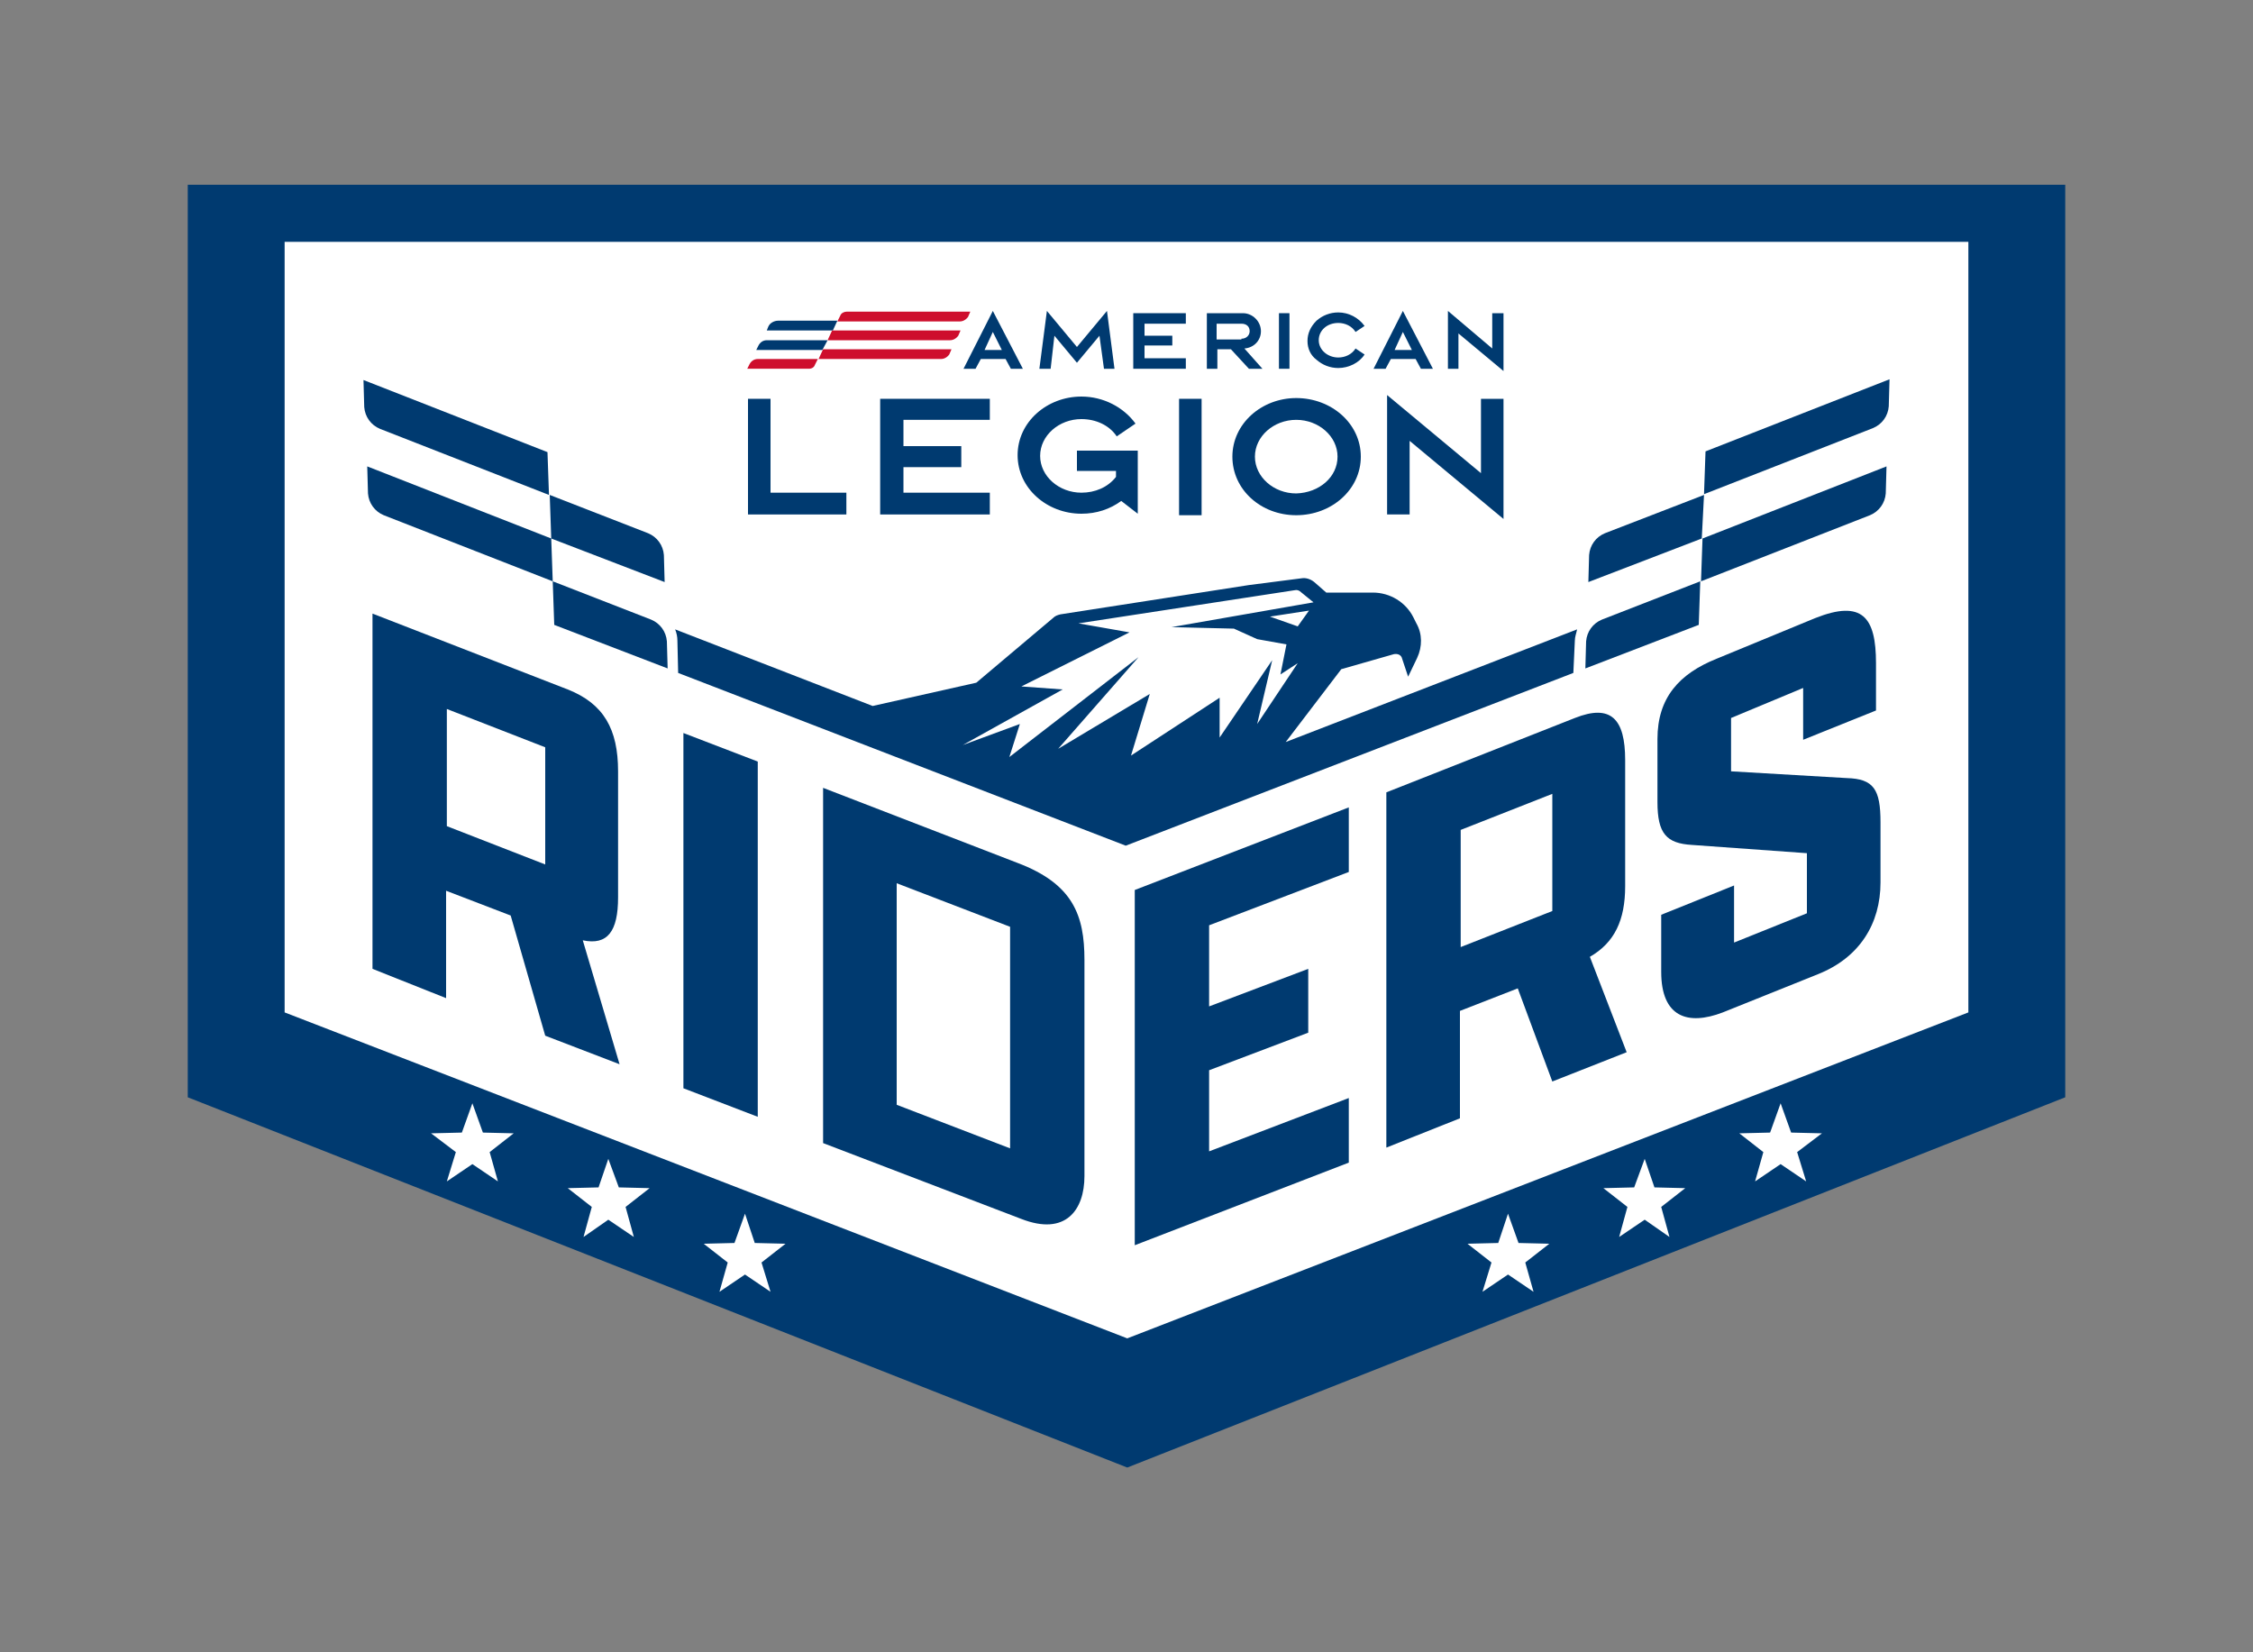 <?xml version="1.0" encoding="utf-8"?>
<!-- Generator: Adobe Illustrator 26.3.1, SVG Export Plug-In . SVG Version: 6.00 Build 0)  -->
<svg version="1.1" id="Layer_1" xmlns="http://www.w3.org/2000/svg" xmlns:xlink="http://www.w3.org/1999/xlink" x="0px" y="0px"
	 viewBox="0 0 300 220" style="enable-background:new 0 0 300 220;" xml:space="preserve">
<rect x="0" y="0" width="300" height="220" fill="#808080" stroke="none"/>
<style type="text/css">
	.st0{fill:#003A70;}
	.st1{fill:#FFFFFF;}
	.st2{fill:#CE0E2D;}
</style>
<polygon class="st0" points="25,24.6 25,146.1 150.1,195.4 275,146.1 275,24.6 "/>
<polygon class="st1" points="262.1,134.8 150.1,178.2 37.9,134.8 37.9,32.2 262.1,32.2 "/>
<g>
	<g>
		<polygon class="st0" points="99.6,53.1 102.6,53.1 102.6,65.6 112.7,65.6 112.7,68.5 99.6,68.5 		"/>
		<polygon class="st0" points="131.8,68.5 117.2,68.5 117.2,53.1 131.8,53.1 131.8,55.9 120.3,55.9 120.3,59.4 128,59.4 128,62.2 
			120.3,62.2 120.3,65.6 131.8,65.6 		"/>
		<path class="st0" d="M151.5,60h-8.1v2.7h5.2v0.8c-1.1,1.4-2.8,2.1-4.6,2.1c-3,0-5.5-2.2-5.5-4.9c0-2.7,2.5-4.9,5.5-4.9
			c1.9,0,3.7,0.8,4.7,2.3l2.5-1.7c-1.6-2.2-4.3-3.6-7.2-3.6c-4.6,0-8.5,3.4-8.5,7.8c0,4.4,3.9,7.8,8.5,7.8c2,0,3.8-0.6,5.3-1.7
			l2.2,1.7L151.5,60z"/>
		<rect x="157" y="53.1" class="st0" width="3" height="15.5"/>
		<path class="st0" d="M164.1,60.8c0-4.4,3.9-7.8,8.5-7.8c4.7,0,8.6,3.4,8.6,7.8c0,4.4-3.9,7.8-8.6,7.8
			C167.9,68.6,164.1,65.2,164.1,60.8 M178.1,60.8c0-2.7-2.5-4.9-5.5-4.9c-3,0-5.5,2.2-5.5,4.9c0,2.7,2.5,4.9,5.5,4.9
			C175.7,65.6,178.1,63.5,178.1,60.8"/>
		<polygon class="st0" points="184.7,68.5 184.7,52.6 197.2,63 197.2,53.1 200.2,53.1 200.2,69.1 187.7,58.7 187.7,68.5 		"/>
	</g>
	<g>
		<path class="st0" d="M129.9,49.1h-1.6l3.9-7.7l4,7.7h-1.6l-0.7-1.3h-3.3L129.9,49.1z M131.1,46.6h2.3l-1.2-2.4L131.1,46.6z"/>
		<polygon class="st0" points="138.4,49.1 139.4,41.4 143.4,46.2 147.4,41.4 148.4,49.1 147,49.1 146.4,44.7 143.4,48.3 140.4,44.7 
			139.9,49.1 		"/>
		<polygon class="st0" points="157.9,49.1 150.9,49.1 150.9,41.7 157.9,41.7 157.9,43.1 152.4,43.1 152.4,44.7 156.1,44.7 156.1,46 
			152.4,46 152.4,47.7 157.9,47.7 		"/>
		<path class="st0" d="M163.9,46.5h-1.8v2.6h-1.4v-7.4h4.8c1.3,0,2.4,1.1,2.4,2.4c0,1.2-0.9,2.2-2.2,2.3l2.4,2.7h-1.8L163.9,46.5z
			 M165.3,45.1c0.7,0,1.1-0.5,1.1-1c0-0.6-0.4-1-1.1-1h-3.3v2.1H165.3z"/>
		<rect x="170.3" y="41.7" class="st0" width="1.4" height="7.4"/>
		<path class="st0" d="M174.1,45.4c0-1,0.4-1.9,1.2-2.7c0.8-0.7,1.8-1.1,2.9-1.1c1.4,0,2.7,0.7,3.5,1.8l-1.2,0.8
			c-0.5-0.8-1.4-1.2-2.3-1.2c-1.5,0-2.6,1-2.6,2.3c0,1.3,1.2,2.3,2.6,2.3c0.9,0,1.8-0.4,2.3-1.2l1.2,0.8c-0.7,1.1-2.1,1.8-3.5,1.8
			c-1.1,0-2.1-0.4-2.9-1.1C174.5,47.3,174.1,46.4,174.1,45.4"/>
		<path class="st0" d="M184.5,49.1h-1.6l3.9-7.7l4,7.7h-1.6l-0.7-1.3h-3.3L184.5,49.1z M185.7,46.6h2.3l-1.2-2.4L185.7,46.6z"/>
		<polygon class="st0" points="192.8,49.1 192.8,41.4 198.7,46.4 198.7,41.7 200.2,41.7 200.2,49.4 194.2,44.4 194.2,49.1 		"/>
	</g>
	<g>
		<path class="st2" d="M129.2,41.5h-16.5c-0.3,0-0.7,0.2-0.8,0.5l-0.4,0.8h16.3c0.4,0,0.8-0.2,1.1-0.6L129.2,41.5z"/>
		<path class="st0" d="M111.5,42.7h-7.9c-0.5,0-1.1,0.3-1.3,0.8l-0.2,0.5h8.8L111.5,42.7z"/>
		<path class="st2" d="M127.9,44h-17.1l-0.6,1.3h16.3c0.4,0,0.8-0.2,1.1-0.6L127.9,44z"/>
		<path class="st0" d="M110.2,45.3h-8.1c-0.5,0-0.9,0.3-1.1,0.7l-0.3,0.6h8.8L110.2,45.3z"/>
		<path class="st2" d="M126.7,46.5h-17.1l-0.6,1.3h16.3c0.4,0,0.8-0.2,1.1-0.6L126.7,46.5z"/>
		<path class="st2" d="M108.9,47.8h-8c-0.5,0-0.9,0.3-1.1,0.7l-0.3,0.6h8.2c0.4,0,0.7-0.2,0.8-0.5L108.9,47.8z"/>
	</g>
</g>
<polygon class="st1" points="66.3,157.3 62.9,155 59.5,157.3 60.7,153.4 57.4,150.9 61.5,150.8 62.9,146.9 64.3,150.8 68.4,150.9 
	65.2,153.4 "/>
<polygon class="st1" points="84.4,164.7 81,162.4 77.7,164.7 78.8,160.7 75.6,158.2 79.7,158.1 81,154.3 82.4,158.1 86.5,158.2 
	83.3,160.7 "/>
<polygon class="st1" points="102.6,172 99.2,169.7 95.8,172 96.9,168.1 93.7,165.6 97.8,165.5 99.2,161.6 100.5,165.5 104.6,165.6 
	101.4,168.1 "/>
<polygon class="st1" points="204.2,172 200.8,169.7 197.4,172 198.6,168.1 195.4,165.6 199.5,165.5 200.8,161.6 202.2,165.5 
	206.3,165.6 203.1,168.1 "/>
<polygon class="st1" points="222.3,164.7 219,162.4 215.6,164.7 216.7,160.7 213.5,158.2 217.6,158.1 219,154.3 220.3,158.1 
	224.4,158.2 221.2,160.7 "/>
<polygon class="st1" points="240.5,157.3 237.1,155 233.7,157.3 234.8,153.4 231.6,150.9 235.7,150.8 237.1,146.9 238.5,150.8 
	242.6,150.9 239.3,153.4 "/>
<g>
	<path class="st0" d="M49.6,129V81.7l26,10.1c4.8,1.9,6.7,5.3,6.7,10.9v16.8c0,4.5-1.4,6.4-4.7,5.7l4.9,16.5l-9.9-3.8l-4.6-16
		l-8.6-3.3v14.3L49.6,129z M72.6,115.1V99.5l-13.1-5.1V110L72.6,115.1z"/>
	<path class="st0" d="M91,97.6l9.9,3.8v47.3l-9.9-3.8V97.6z"/>
	<path class="st0" d="M109.6,104.9l25.9,10c7.4,2.8,8.9,7,8.9,12.9v28.8c0,4.5-2.5,8-8.4,5.7l-26.4-10.1V104.9z M134.5,152.9v-29.5
		l-15.1-5.8v29.5L134.5,152.9z"/>
	<path class="st0" d="M151.1,118.5l28.5-11v8.6l-18.6,7.1V134l13.2-5v8.5l-13.2,5v10.8l18.6-7.1v8.6l-28.5,11V118.5z"/>
	<path class="st0" d="M184.6,152.8v-47.3l25.1-9.9c4.8-1.9,6.7,0.1,6.7,5.6V118c0,4.5-1.4,7.5-4.7,9.4l4.9,12.7l-9.9,3.9l-4.6-12.4
		l-7.7,3v14.3L184.6,152.8z M206.7,121.3v-15.6l-12.2,4.8v15.6L206.7,121.3z"/>
	<path class="st0" d="M250.4,117.5c0,5.5-2.8,10-8.3,12.2l-12.7,5.1c-4.7,1.8-8.2,0.6-8.2-5.4v-7.6l9.7-3.9v7.6l9.7-3.9v-8
		l-15.3-1.1c-3.4-0.2-4.6-1.5-4.6-5.7v-8.4c0-5.5,2.9-8.7,7.9-10.7l13.1-5.4c6.3-2.5,8.1-0.1,8.1,6v6.3l-9.7,3.9v-6.9l-9.6,4v7.1
		l15.4,0.9c3.6,0.1,4.5,1.5,4.5,5.9V117.5z"/>
</g>
<g>
	<path class="st0" d="M73.6,77.4l13.1,5.1c1.2,0.5,2,1.6,2.1,2.9l0.1,3.6l-15.1-5.8L73.6,77.4z M49,65.7c0.1,1.3,0.9,2.4,2.1,2.9
		l22.5,8.8l-0.2-5.7l-24.5-9.6L49,65.7z M48.5,54.2c0.1,1.3,0.9,2.4,2.1,2.9l22.5,8.8l-0.2-5.7l-24.5-9.6L48.5,54.2z M73.4,71.7
		l15.1,5.8l-0.1-3.6c-0.1-1.3-0.9-2.4-2.1-2.9l-13.1-5.1L73.4,71.7z"/>
	<path class="st0" d="M209.7,85.3c0-0.5,0.2-1,0.3-1.5l-38.8,15l7.4-9.7l7-2c0.5-0.1,1,0.1,1.1,0.6l0.8,2.4l1.2-2.5
		c0.7-1.5,0.7-3.2-0.1-4.6l-0.4-0.8c-1-2-3.1-3.3-5.4-3.3l-6.2,0l-1.6-1.4c-0.5-0.4-1.1-0.6-1.7-0.5l-7,0.9l-25.1,3.9
		c-0.4,0.1-0.7,0.2-1,0.5L130,90.9l-13.8,3.1L89.9,83.8c0.2,0.5,0.3,1,0.3,1.5l0.1,4.3l59.6,23l59.6-23L209.7,85.3z M162.4,98.2
		v-5.3l-11.8,7.7l2.5-8.2l-12.2,7.3l10.7-12.2l-17.2,13.3l1.4-4.4l-7.6,2.8l13.3-7.4l-5.5-0.4l14.4-7.2l-6.8-1.2l28.7-4.4
		c0.4-0.1,0.7,0,1,0.3l1.6,1.3L156,83.5l8.3,0.2l3.1,1.4l3.9,0.7l-0.8,4l2.3-1.5l-5.4,8.1l2-8.5L162.4,98.2z M174.3,81.3l-1.5,2.1
		l-3.7-1.3L174.3,81.3z"/>
	<path class="st0" d="M226.2,83.2L211.1,89l0.1-3.6c0.1-1.3,0.9-2.4,2.1-2.9l13.1-5.1L226.2,83.2z M251.2,62.1l-24.5,9.6l-0.2,5.7
		l22.5-8.8c1.2-0.5,2-1.6,2.1-2.9L251.2,62.1z M251.6,50.5l-24.5,9.6l-0.2,5.7l22.5-8.8c1.2-0.5,2-1.6,2.1-2.9L251.6,50.5z
		 M226.9,65.9L213.7,71c-1.2,0.5-2,1.6-2.1,2.9l-0.1,3.6l15.1-5.8L226.9,65.9z"/>
</g>
</svg>
